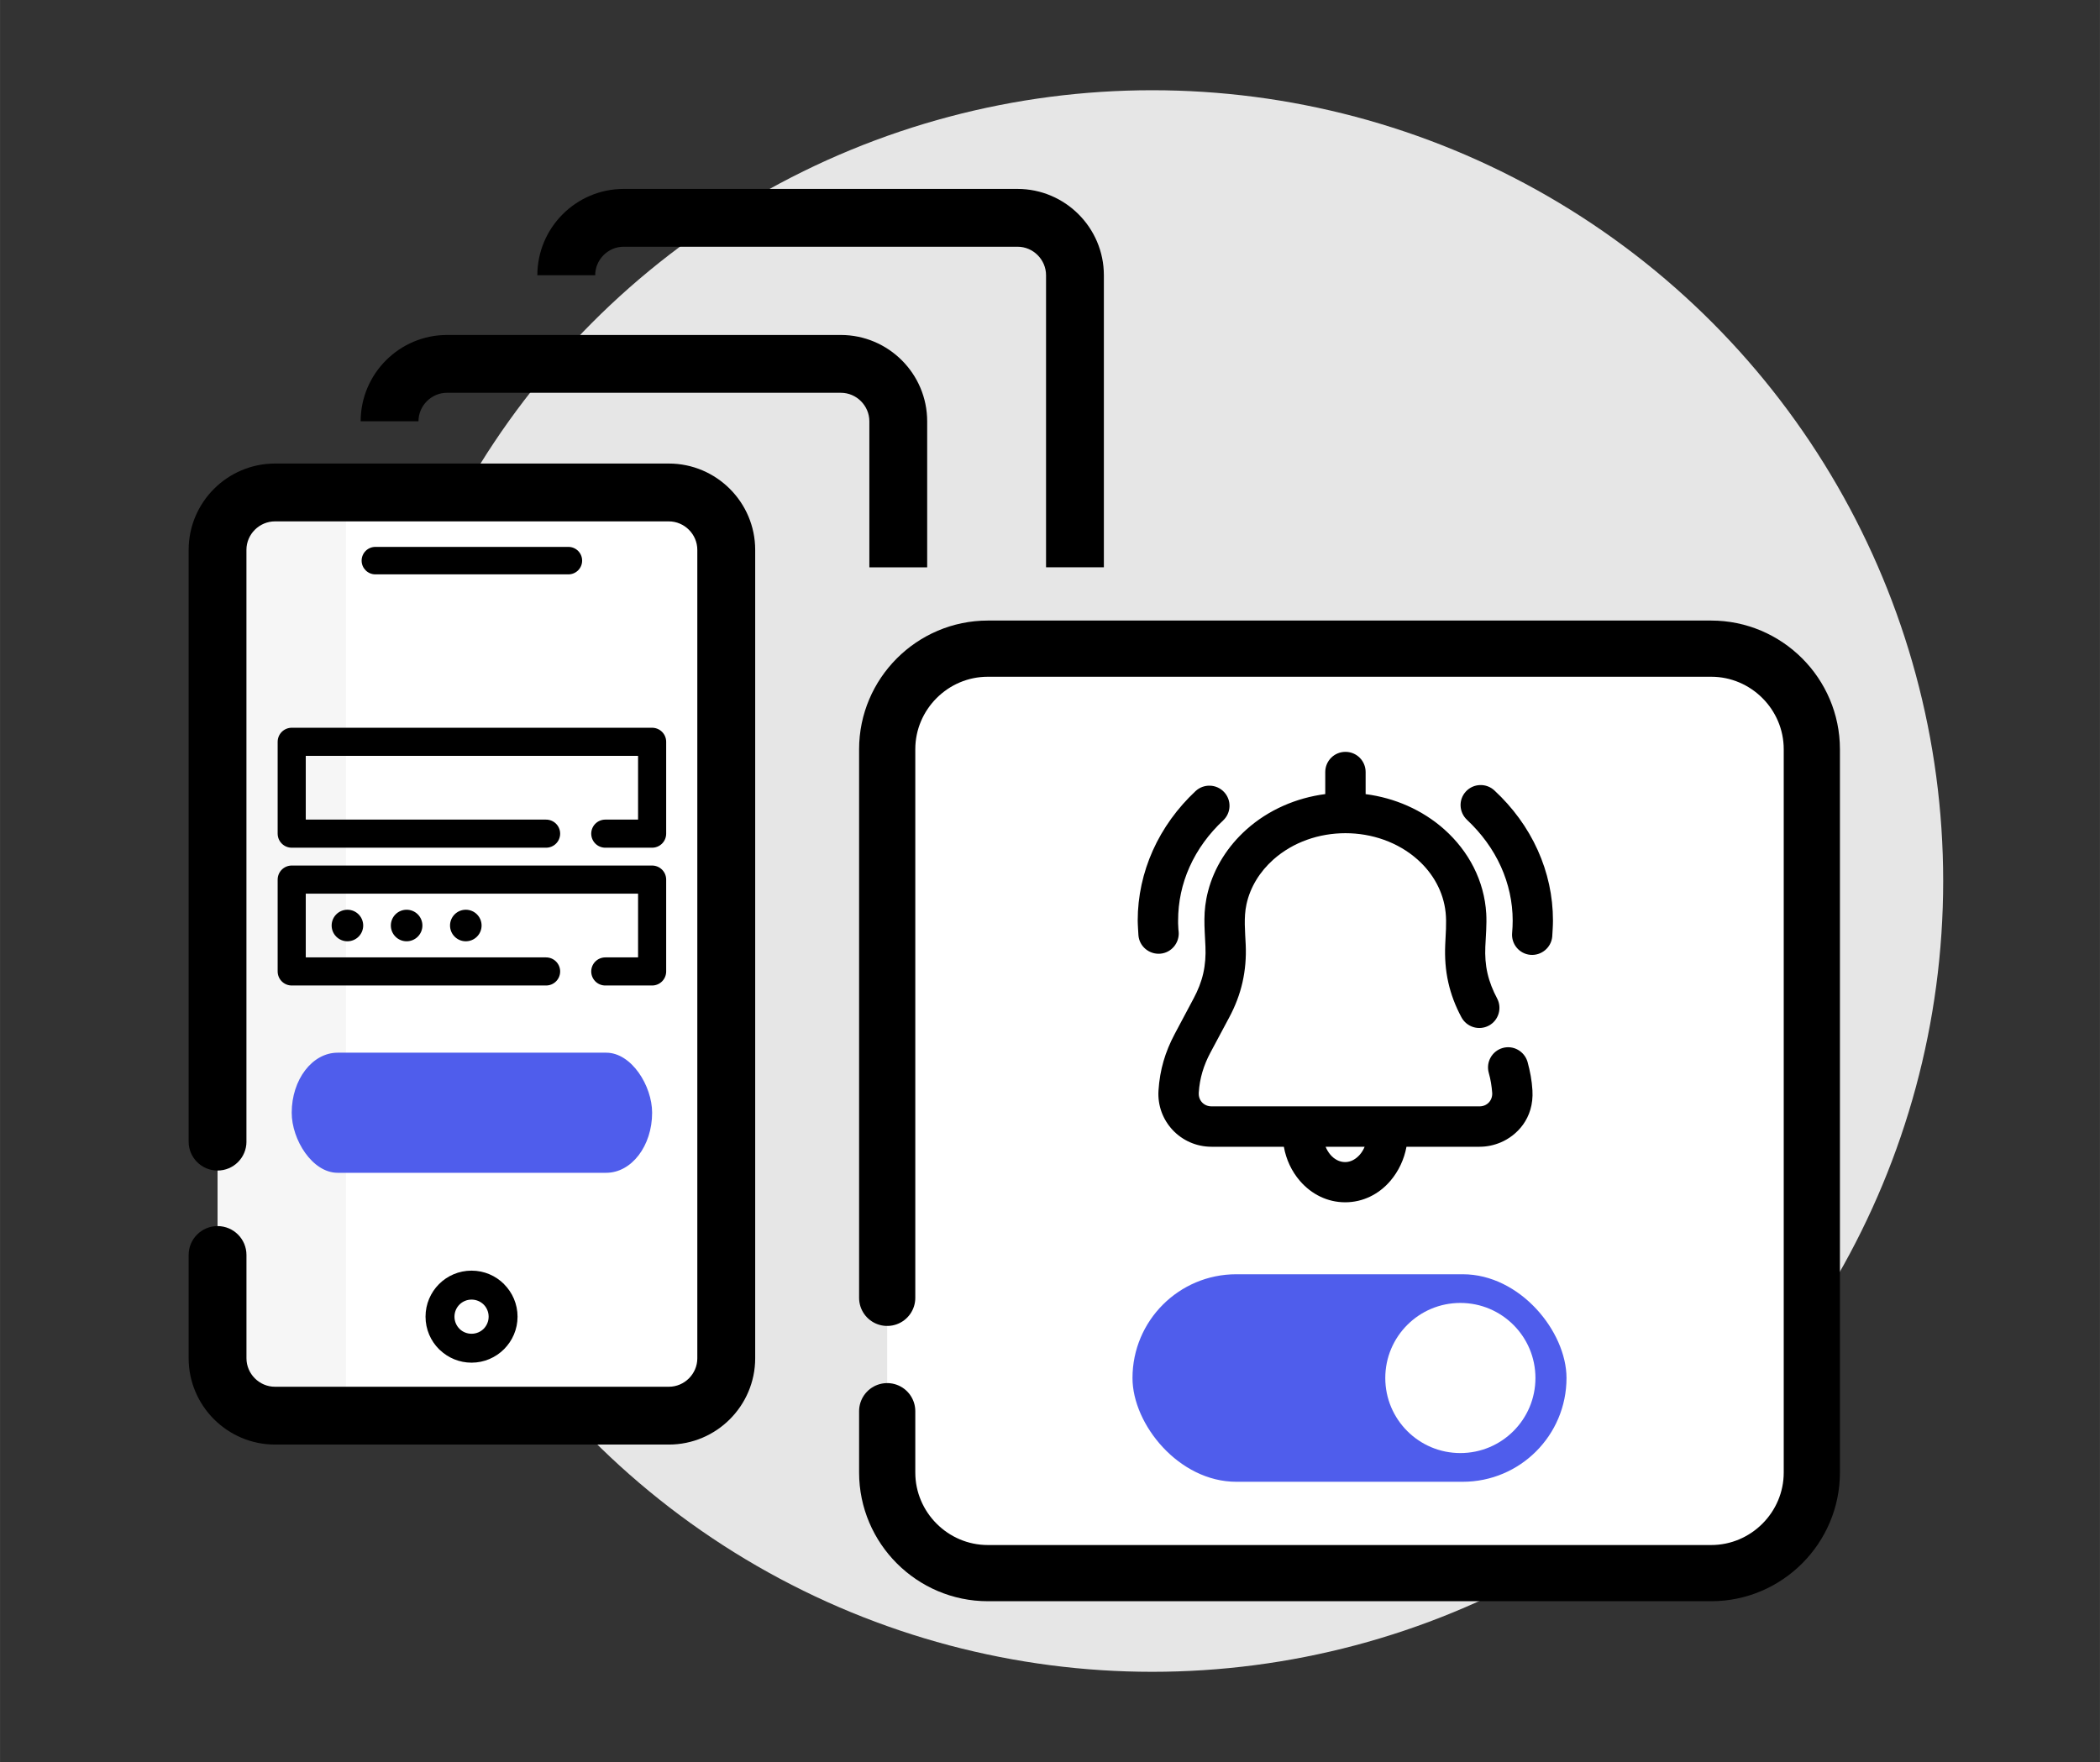 <?xml version="1.0" encoding="UTF-8"?>
<!DOCTYPE svg PUBLIC "-//W3C//DTD SVG 1.0//EN" "http://www.w3.org/TR/2001/REC-SVG-20010904/DTD/svg10.dtd">
<!-- Creator: CorelDRAW 2017 -->
<svg xmlns="http://www.w3.org/2000/svg" xml:space="preserve" width="25.308mm" height="21.239mm" version="1.0" shape-rendering="geometricPrecision" text-rendering="geometricPrecision" image-rendering="optimizeQuality" fill-rule="evenodd" clip-rule="evenodd"
viewBox="0 0 86652 72722"
 xmlns:xlink="http://www.w3.org/1999/xlink">
 <rect x="0" y="0" width="86652" height="72722" fill="#333333" stroke="none"/>
 <g id="Layer_x0020_1">
  <g id="_136414061120">
   <circle fill="#E6E6E6" cx="47545" cy="36361" r="32637"/>
   <rect fill="none" width="86653" height="72722"/>
   <path fill="white" d="M11345 20325l16253 0c1309,0 2369,1060 2369,2369l0 33364c0,1307 -1060,2367 -2367,2367l-16253 0c-1307,0 -2367,-1062 -2367,-2369l0 -33364c0,-1307 1062,-2369 2369,-2369l-3 2z"/>
   <path fill="#F6F6F6" d="M11345 20325l2931 0 0 38101 -2931 0c-1302,0 -2369,-1065 -2369,-2369l0 -33364c0,-1302 1065,-2369 2369,-2369l0 0 0 1z"/>
   <path fill="black" fill-rule="nonzero" d="M15489 23705c-313,0 -568,-254 -568,-567 0,-313 254,-567 568,-567l7964 0c313,0 567,254 567,567 0,313 -254,567 -567,567l-7964 0zm-5320 23412c0,659 -534,1193 -1193,1193 -659,0 -1193,-534 -1193,-1193l0 -24424c0,-980 401,-1872 1046,-2517 645,-644 1536,-1045 2517,-1045l16253 0c980,0 1872,401 2517,1046 644,644 1045,1535 1045,2516l0 33364c0,980 -401,1872 -1046,2517 -645,645 -1536,1045 -2517,1045l-16253 0c-980,0 -1872,-401 -2517,-1046 -644,-644 -1045,-1535 -1045,-2516l0 -4262c0,-659 534,-1193 1193,-1193 659,0 1193,534 1193,1193l0 4262c0,322 133,616 346,829 214,214 508,347 830,347l16253 0c322,0 616,-133 829,-346 213,-213 346,-507 346,-829l0 -33364c0,-322 -133,-616 -346,-829 -214,-214 -508,-347 -830,-347l-16253 0c-322,0 -616,133 -829,346 -214,213 -347,507 -347,829l0 24424zm9993 7224c0,-196 -79,-373 -205,-500 -128,-126 -305,-205 -500,-205 -195,0 -372,79 -499,206 -127,127 -206,304 -206,499 0,195 79,372 206,499l21 22c125,114 293,184 478,184 195,0 372,-78 499,-204 128,-129 206,-306 206,-501zm637 -1341c344,345 556,819 556,1341 0,522 -213,996 -556,1340 -346,346 -820,558 -1342,558 -504,0 -963,-198 -1303,-520l-40 -36c-343,-343 -556,-819 -556,-1343 0,-524 213,-999 556,-1343 344,-344 818,-556 1343,-556 524,0 999,212 1342,557z"/>
   <path fill="black" fill-rule="nonzero" d="M14881 17387c0,-980 401,-1872 1046,-2517 644,-644 1535,-1045 2516,-1045l16253 0c980,0 1872,401 2517,1046 644,644 1045,1535 1045,2516l0 6028 -2386 0 0 -6028c0,-322 -133,-616 -346,-829 -213,-214 -507,-347 -830,-347l-16253 0c-322,0 -616,133 -829,346 -213,214 -347,508 -347,830l-2386 0zm7291 -6028c0,-980 401,-1872 1046,-2517 644,-644 1536,-1045 2516,-1045l16253 0c980,0 1872,401 2517,1046 644,644 1045,1535 1045,2516l0 12055 -2386 0 0 -12055c0,-322 -133,-616 -346,-829 -213,-214 -507,-347 -830,-347l-16253 0c-322,0 -616,133 -829,346 -213,214 -346,508 -346,830l-2387 0z"/>
   <g>
    <polyline fill="none" stroke="black" stroke-width="1159.7" stroke-linecap="round" stroke-linejoin="round" points="22533,34406 12036,34406 12036,30615 26908,30615 26908,34406 24975,34406 "/>
    <polyline fill="none" stroke="black" stroke-width="1159.7" stroke-linecap="round" stroke-linejoin="round" points="22533,40093 12036,40093 12036,36302 26908,36302 26908,40093 24975,40093 "/>
    <rect fill="#4F5DEC" x="12036" y="43446" width="14872" height="4957" rx="1895" ry="2479"/>
    <g>
     <circle fill="black" cx="14335" cy="38197" r="651"/>
     <circle fill="black" cx="16778" cy="38197" r="651"/>
     <circle fill="black" cx="19220" cy="38197" r="651"/>
    </g>
   </g>
   <g>
    <rect fill="white" x="36607" y="26771" width="38154" height="38154" rx="4153" ry="4153"/>
    <g>
     <g>
      <rect fill="#4F5DEC" x="46730" y="52590" width="17909" height="8565" rx="4283" ry="4283"/>
      <circle fill="white" cx="60259" cy="56872" r="3098"/>
     </g>
     <path fill="none" stroke="black" stroke-width="2319.06" stroke-linecap="round" stroke-linejoin="round" d="M36608 53564l0 -22640c0,-2284 1868,-4153 4153,-4153l29848 0c2284,0 4153,1868 4153,4153l0 29848c0,2284 -1868,4153 -4153,4153l-29848 0c-2283,0 -4153,-1868 -4153,-4153l0 -2530"/>
    </g>
    <path fill="black" d="M60536 33838c-336,-315 -362,-835 -47,-1174 311,-335 839,-353 1174,-42 751,696 1367,1529 1788,2464 414,917 629,1899 629,2906 0,229 -18,437 -30,664 -42,454 -450,792 -904,751 -457,-41 -792,-447 -751,-903 15,-167 23,-344 23,-512 0,-766 -169,-1521 -482,-2219 -329,-732 -815,-1387 -1400,-1934zm-4186 -1063c1198,154 2342,650 3247,1456 1012,902 1650,2124 1730,3472 26,458 -18,916 -38,1371 -16,370 7,736 90,1098 83,362 221,704 395,1031 215,403 64,911 -341,1126 -410,217 -912,62 -1131,-347 -245,-456 -429,-936 -542,-1442 -114,-508 -148,-1022 -126,-1542 18,-423 62,-911 17,-1340 -89,-848 -515,-1611 -1158,-2183 -813,-723 -1894,-1088 -2975,-1088 -1084,0 -2161,364 -2975,1088 -557,496 -956,1135 -1110,1848 -118,544 -55,1123 -31,1674 23,517 -18,1032 -131,1536 -114,509 -302,994 -548,1454l-780 1460c-276,518 -443,1059 -478,1648l0 12c-17,313 214,554 528,554l11058 0c310,0 540,-245 522,-557 -22,-281 -64,-551 -141,-823 -125,-442 129,-900 569,-1028 441,-128 899,130 1030,571 106,389 178,770 202,1173 71,1178 -664,1879 -1310,2152 -278,117 -570,179 -873,179l-3014 0c-96,519 -325,1011 -670,1413 -471,549 -1131,879 -1859,879 -730,0 -1390,-330 -1865,-879 -347,-400 -575,-893 -666,-1413l-2984 0c-1276,0 -2272,-1066 -2189,-2326 56,-855 273,-1583 672,-2335l780 -1466c174,-327 313,-668 395,-1031 82,-362 106,-733 90,-1104 -36,-835 -112,-1439 108,-2285 255,-980 815,-1859 1589,-2551 902,-806 2051,-1302 3247,-1457l0 -909c0,-462 372,-834 833,-834 462,0 833,372 833,834l0 909zm-7714 5689c34,453 -303,858 -758,896 -456,38 -867,-300 -903,-759 -8,-100 -13,-201 -18,-301 -4,-102 -12,-207 -12,-309 0,-997 216,-1979 623,-2889 415,-927 1024,-1759 1764,-2452 333,-312 860,-297 1174,35 316,333 301,861 -35,1175 -582,544 -1063,1194 -1388,1923 -312,697 -471,1444 -471,2208 0,73 -3,158 6,244 0,73 9,153 17,228zm7672 8866l-1609 0c49,119 115,230 199,329 154,180 366,302 607,302 237,0 449,-128 602,-303 86,-98 153,-209 202,-328z"/>
   </g>
  </g>
 </g>
</svg>

